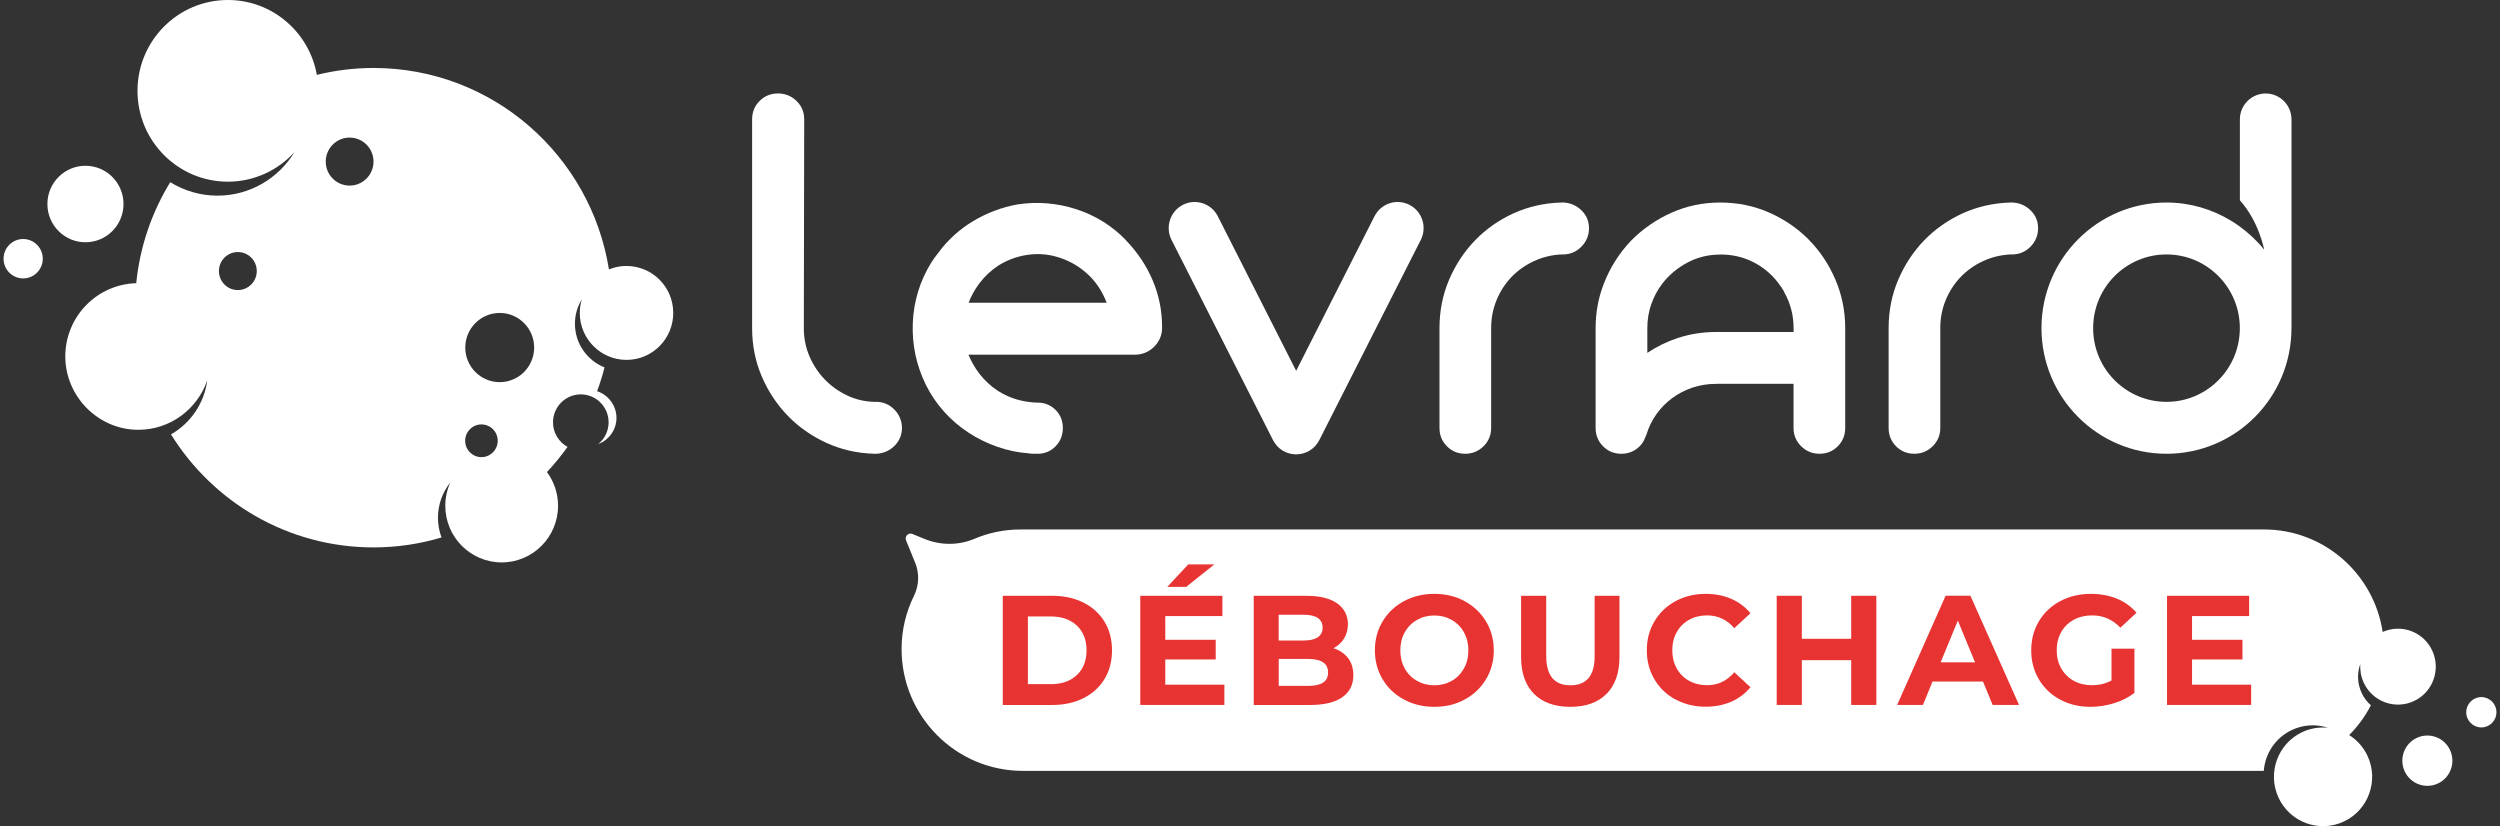 <svg width="351" height="116" viewBox="0 0 351 116" fill="none" xmlns="http://www.w3.org/2000/svg">
<rect x="0" y="0" width="351" height="116" fill="#333333" stroke="none"/>
<g clip-path="url(#clip0_268_1546)">
<path d="M348.381 97.871C347.211 97.871 346.261 98.825 346.261 100.001C346.261 101.176 347.211 102.13 348.381 102.13C349.551 102.13 350.5 101.176 350.5 100.001C350.5 98.825 349.551 97.871 348.381 97.871Z" fill="white"/>
<path d="M339.319 103.6C337.558 104.422 336.799 106.528 337.617 108.291C338.435 110.061 340.531 110.823 342.286 110.001C344.047 109.179 344.805 107.074 343.987 105.31C343.169 103.54 341.074 102.778 339.319 103.6Z" fill="white"/>
<path d="M341.486 91.345C340.262 88.705 337.164 87.553 334.525 88.729C333.295 80.583 326.317 74.338 317.869 74.338H143.278C140.986 74.338 138.801 74.806 136.813 75.646C134.557 76.6 132.013 76.582 129.751 75.646L128.103 74.968C127.542 74.734 126.975 75.304 127.208 75.868L128.491 79.011C129.106 80.517 129.035 82.208 128.318 83.666C127.208 85.91 126.581 88.441 126.581 91.117C126.581 100.571 134.204 108.231 143.613 108.231H317.834C318.019 105.82 319.457 103.576 321.792 102.485C323.445 101.711 325.242 101.651 326.842 102.179C325.648 102.059 324.412 102.239 323.242 102.784C319.792 104.404 318.299 108.525 319.905 111.993C321.517 115.46 325.618 116.96 329.069 115.346C332.519 113.732 334.012 109.605 332.406 106.138C331.821 104.884 330.913 103.888 329.827 103.204C331.039 101.975 332.071 100.577 332.871 99.023C332.34 98.549 331.886 97.967 331.57 97.278C330.949 95.946 330.931 94.482 331.391 93.204C331.325 94.086 331.474 94.992 331.868 95.85C333.104 98.519 336.262 99.671 338.919 98.429C341.575 97.188 342.721 94.014 341.486 91.345Z" fill="white"/>
<path d="M3.252 39.089C4.772 39.089 6.004 37.85 6.004 36.323C6.004 34.796 4.772 33.558 3.252 33.558C1.732 33.558 0.5 34.796 0.5 36.323C0.5 37.85 1.732 39.089 3.252 39.089Z" fill="white"/>
<path d="M11.998 34.013C14.948 34.013 17.341 31.61 17.341 28.644C17.341 25.679 14.948 23.275 11.998 23.275C9.047 23.275 6.655 25.679 6.655 28.644C6.655 31.61 9.047 34.013 11.998 34.013Z" fill="white"/>
<path d="M87.975 37.337C87.097 37.337 86.261 37.511 85.497 37.829C82.936 21.794 69.122 9.544 52.443 9.544C49.697 9.544 47.034 9.886 44.485 10.51C43.422 4.541 38.247 0 31.996 0C24.988 0 19.305 5.711 19.305 12.754C19.305 19.796 24.988 25.507 31.996 25.507C35.704 25.507 39.035 23.899 41.351 21.35C39.124 25.015 35.113 27.469 30.528 27.469C28.098 27.469 25.836 26.767 23.901 25.579C21.323 29.784 19.645 34.601 19.126 39.761C13.604 39.916 9.168 44.458 9.168 50.042C9.168 55.627 13.759 60.343 19.418 60.343C23.913 60.343 27.716 57.433 29.101 53.39C28.677 56.653 26.731 59.431 24.009 60.99C29.925 70.517 40.444 76.857 52.437 76.857C55.756 76.857 58.962 76.365 61.988 75.46C61.672 74.602 61.487 73.672 61.487 72.7C61.487 70.817 62.144 69.089 63.23 67.727C62.776 68.729 62.52 69.839 62.52 71.008C62.52 75.4 66.066 78.963 70.436 78.963C74.805 78.963 78.351 75.4 78.351 71.008C78.351 69.233 77.766 67.601 76.793 66.275C77.832 65.166 78.799 63.984 79.683 62.742C78.465 62.076 77.641 60.781 77.641 59.293C77.641 57.127 79.39 55.37 81.545 55.37C83.7 55.37 85.449 57.127 85.449 59.293C85.449 60.523 84.882 61.62 83.999 62.34C85.485 61.788 86.554 60.349 86.554 58.663C86.554 56.977 85.414 55.429 83.832 54.926C84.238 53.834 84.584 52.724 84.876 51.584C82.447 50.618 80.721 48.243 80.721 45.453C80.721 44.2 81.074 43.03 81.683 42.034C81.503 42.634 81.402 43.276 81.402 43.936C81.402 47.577 84.339 50.528 87.963 50.528C91.586 50.528 94.523 47.577 94.523 43.936C94.523 40.294 91.586 37.343 87.963 37.343L87.975 37.337ZM33.393 40.726C31.925 40.726 30.737 39.532 30.737 38.057C30.737 36.581 31.925 35.387 33.393 35.387C34.862 35.387 36.05 36.581 36.05 38.057C36.05 39.532 34.862 40.726 33.393 40.726ZM49.088 26.059C47.237 26.059 45.733 24.547 45.733 22.688C45.733 20.828 47.237 19.316 49.088 19.316C50.938 19.316 52.443 20.828 52.443 22.688C52.443 24.547 50.938 26.059 49.088 26.059ZM67.594 64.182C66.328 64.182 65.308 63.15 65.308 61.884C65.308 60.618 66.334 59.587 67.594 59.587C68.853 59.587 69.88 60.618 69.88 61.884C69.88 63.15 68.853 64.182 67.594 64.182ZM70.161 53.654C67.487 53.654 65.325 51.476 65.325 48.795C65.325 46.113 67.492 43.936 70.161 43.936C72.829 43.936 74.996 46.113 74.996 48.795C74.996 51.476 72.829 53.654 70.161 53.654Z" fill="white"/>
<path d="M122.993 56.419H122.73C121.381 56.383 120.092 56.077 118.898 55.501C117.698 54.925 116.641 54.163 115.758 53.239C114.874 52.316 114.164 51.23 113.639 50.006C113.119 48.788 112.857 47.463 112.857 46.071L112.91 16.736C112.91 15.729 112.546 14.865 111.824 14.169C111.107 13.473 110.23 13.119 109.227 13.119C108.224 13.119 107.352 13.473 106.654 14.169C105.956 14.865 105.597 15.729 105.597 16.736V46.071C105.597 48.47 106.051 50.75 106.946 52.838C107.836 54.925 109.066 56.785 110.594 58.363C112.122 59.94 113.943 61.224 116.003 62.166C118.068 63.114 120.301 63.63 122.659 63.702H123.16C124.115 63.624 124.945 63.246 125.614 62.568C126.282 61.89 126.635 61.05 126.635 60.084C126.635 59.118 126.271 58.207 125.56 57.493C124.85 56.779 123.978 56.413 122.981 56.413L122.993 56.419Z" fill="white"/>
<path d="M158.113 33.75C156.161 31.716 153.791 30.24 151.081 29.364C148.371 28.495 145.589 28.273 142.795 28.711C140.622 29.113 138.556 29.892 136.64 31.038C134.724 32.184 133.07 33.684 131.739 35.489C131.554 35.711 131.381 35.945 131.213 36.185C131.052 36.419 130.897 36.647 130.748 36.869C129.154 39.449 128.282 42.298 128.157 45.333C128.032 48.369 128.646 51.284 129.984 54.014C130.67 55.4 131.536 56.671 132.545 57.793C133.554 58.921 134.7 59.905 135.953 60.727C137.201 61.548 138.568 62.22 140.007 62.724C141.452 63.234 142.956 63.546 144.442 63.648C144.633 63.69 144.842 63.708 145.063 63.708H145.678C146.681 63.708 147.535 63.354 148.209 62.652C148.884 61.956 149.224 61.092 149.224 60.091C149.224 59.089 148.884 58.231 148.203 57.553C147.529 56.875 146.675 56.527 145.678 56.527H145.475C144.084 56.461 142.795 56.173 141.649 55.688C140.574 55.238 139.589 54.602 138.723 53.798C137.882 53.024 137.177 52.124 136.622 51.134L136.538 50.978C136.497 50.9 136.461 50.828 136.413 50.738C136.24 50.414 136.091 50.096 135.971 49.797H159.462C160.459 49.761 161.319 49.389 162.029 48.693C162.74 47.997 163.122 47.133 163.158 46.125V45.909C163.158 43.618 162.71 41.404 161.82 39.329C160.937 37.259 159.677 35.381 158.089 33.75H158.113ZM155.379 42.508H135.989C136.365 41.53 136.885 40.6 137.535 39.742C138.264 38.783 139.147 37.961 140.144 37.301C141.356 36.533 142.699 36.029 144.12 35.801C145.541 35.573 146.944 35.657 148.293 36.035C149.684 36.419 150.961 37.067 152.084 37.955C153.212 38.843 154.113 39.928 154.776 41.182C155.021 41.644 155.224 42.088 155.379 42.502V42.508Z" fill="white"/>
<path d="M219.625 28.44H219.112C216.76 28.512 214.527 29.028 212.462 29.97C210.396 30.918 208.581 32.196 207.065 33.779C205.549 35.357 204.325 37.217 203.441 39.304C202.552 41.392 202.104 43.672 202.104 46.071V60.09C202.104 61.098 202.456 61.962 203.149 62.658C203.841 63.354 204.701 63.708 205.704 63.708C206.707 63.708 207.572 63.354 208.283 62.658C208.993 61.962 209.357 61.092 209.357 60.09V46.071C209.357 44.679 209.614 43.354 210.116 42.136C210.617 40.918 211.321 39.826 212.205 38.902C213.088 37.979 214.145 37.229 215.345 36.671C216.545 36.113 217.834 35.795 219.172 35.723H219.44C220.443 35.723 221.309 35.363 222.019 34.643C222.73 33.923 223.094 33.054 223.094 32.052C223.094 31.05 222.753 30.246 222.073 29.568C221.404 28.896 220.575 28.512 219.619 28.44H219.625Z" fill="white"/>
<path d="M253.921 33.612C252.345 32.034 250.477 30.762 248.364 29.832C246.244 28.902 243.946 28.435 241.522 28.435C239.099 28.435 236.8 28.915 234.681 29.862C232.568 30.804 230.669 32.112 229.04 33.75C227.308 35.567 225.989 37.661 225.117 39.988C224.395 41.878 224.025 43.924 224.025 46.071V60.091C224.025 61.098 224.377 61.962 225.07 62.658C225.762 63.354 226.622 63.708 227.625 63.708C228.431 63.708 229.153 63.48 229.768 63.036C230.371 62.598 230.795 62.016 231.034 61.302C231.081 61.242 231.099 61.176 231.111 61.122L231.159 61.026C231.469 59.983 231.947 59.011 232.568 58.141C233.195 57.265 233.941 56.509 234.788 55.885C235.636 55.261 236.591 54.764 237.636 54.416C238.681 54.068 239.791 53.894 240.931 53.894C241.051 53.894 241.158 53.894 241.248 53.888H251.814V60.091C251.814 61.098 252.178 61.962 252.889 62.658C253.599 63.354 254.465 63.708 255.468 63.708C256.471 63.708 257.33 63.354 258.023 62.658C258.715 61.962 259.067 61.098 259.067 60.091V46.071C259.067 43.672 258.602 41.368 257.676 39.227C256.757 37.085 255.492 35.195 253.916 33.618L253.921 33.612ZM241.522 35.729C243.188 35.729 244.734 36.083 246.119 36.779C247.504 37.475 248.686 38.447 249.623 39.67C249.761 39.844 249.898 40.036 250.041 40.246L250.435 40.84C250.447 40.882 250.459 40.918 250.477 40.948L250.513 41.038C251.378 42.574 251.82 44.266 251.82 46.077V46.611H240.937C239.057 46.611 237.242 46.899 235.541 47.463C234.012 47.967 232.586 48.669 231.284 49.545V46.083C231.284 44.901 231.469 43.768 231.833 42.724C232.198 41.674 232.717 40.702 233.374 39.838C234.311 38.621 235.499 37.619 236.908 36.869C238.311 36.119 239.863 35.741 241.528 35.741L241.522 35.729Z" fill="white"/>
<path d="M282.684 28.44H282.17C279.824 28.512 277.586 29.028 275.52 29.97C273.46 30.918 271.646 32.196 270.123 33.779C268.601 35.363 267.383 37.223 266.5 39.304C265.61 41.398 265.163 43.672 265.163 46.071V60.09C265.163 61.098 265.515 61.962 266.207 62.658C266.9 63.354 267.759 63.708 268.762 63.708C269.765 63.708 270.631 63.354 271.341 62.658C272.052 61.962 272.416 61.098 272.416 60.09V46.071C272.416 44.679 272.672 43.354 273.174 42.136C273.675 40.918 274.38 39.832 275.263 38.902C276.147 37.979 277.204 37.229 278.397 36.671C279.597 36.113 280.887 35.795 282.224 35.723H282.493C283.496 35.723 284.361 35.363 285.072 34.643C285.782 33.923 286.146 33.054 286.146 32.052C286.146 31.05 285.806 30.246 285.125 29.568C284.457 28.896 283.627 28.512 282.672 28.44H282.684Z" fill="white"/>
<path d="M197.884 28.758C196.093 27.841 193.896 28.561 192.982 30.36L181.98 52.064L170.978 30.36C170.071 28.561 167.868 27.841 166.077 28.758C164.286 29.676 163.569 31.884 164.483 33.684L178.733 61.794C179.359 63.03 180.601 63.792 181.98 63.792C183.359 63.792 184.601 63.024 185.228 61.794L199.477 33.684C200.391 31.884 199.674 29.676 197.884 28.758Z" fill="white"/>
<path d="M321.726 46.066V16.767C321.726 14.758 320.102 13.126 318.102 13.126C316.102 13.126 314.479 14.758 314.479 16.767V28.123C317.177 31.123 317.893 35.064 317.893 35.064C316.89 33.804 315.702 32.7 314.401 31.758C314.079 31.524 313.75 31.302 313.41 31.093C313.344 31.051 313.279 31.015 313.207 30.973C310.568 29.371 307.488 28.435 304.175 28.435C294.48 28.435 286.624 36.33 286.624 46.072C286.624 55.814 294.48 63.708 304.175 63.708C313.87 63.708 321.678 55.856 321.72 46.156V46.072L321.726 46.066ZM304.175 56.42C298.486 56.42 293.877 51.789 293.877 46.072C293.877 40.355 298.486 35.724 304.175 35.724C309.864 35.724 314.473 40.355 314.473 46.072C314.473 51.789 309.864 56.42 304.175 56.42Z" fill="white"/>
<path d="M140.789 83.648H147.72C149.373 83.648 150.836 83.966 152.108 84.602C153.379 85.238 154.364 86.132 155.069 87.284C155.773 88.436 156.125 89.779 156.125 91.315C156.125 92.851 155.773 94.188 155.069 95.346C154.364 96.498 153.379 97.392 152.108 98.028C150.836 98.664 149.373 98.981 147.72 98.981H140.789V83.654V83.648ZM147.541 96.06C149.063 96.06 150.281 95.634 151.188 94.776C152.096 93.924 152.549 92.767 152.549 91.303C152.549 89.839 152.096 88.688 151.188 87.83C150.281 86.978 149.063 86.552 147.541 86.552H144.317V96.054H147.541V96.06Z" fill="#E73331"/>
<path d="M171.903 96.126V98.975H160.095V83.648H171.623V86.498H163.605V89.827H170.685V92.587H163.605V96.132H171.909L171.903 96.126ZM166.829 79.245H170.488L166.542 82.4H163.886L166.829 79.245Z" fill="#E73331"/>
<path d="M189.269 92.395C189.765 93.043 190.009 93.846 190.009 94.794C190.009 96.138 189.49 97.17 188.451 97.896C187.413 98.615 185.896 98.981 183.908 98.981H176.022V83.654H183.473C185.329 83.654 186.756 84.014 187.753 84.728C188.75 85.442 189.245 86.414 189.245 87.638C189.245 88.381 189.066 89.047 188.714 89.629C188.356 90.211 187.86 90.673 187.222 91.009C188.093 91.285 188.774 91.753 189.269 92.401V92.395ZM179.527 86.318V89.929H183.037C183.908 89.929 184.571 89.773 185.019 89.467C185.472 89.161 185.693 88.711 185.693 88.112C185.693 87.512 185.466 87.062 185.019 86.762C184.571 86.462 183.908 86.312 183.037 86.312H179.527V86.318ZM185.753 95.844C186.225 95.538 186.463 95.064 186.463 94.422C186.463 93.15 185.526 92.515 183.652 92.515H179.533V96.3H183.652C184.583 96.3 185.281 96.144 185.753 95.838V95.844Z" fill="#E73331"/>
<path d="M197.102 98.207C195.83 97.523 194.833 96.575 194.117 95.37C193.394 94.164 193.036 92.814 193.036 91.308C193.036 89.803 193.394 88.453 194.117 87.247C194.833 86.041 195.83 85.1 197.102 84.41C198.373 83.72 199.8 83.378 201.382 83.378C202.964 83.378 204.391 83.72 205.65 84.41C206.91 85.1 207.907 86.041 208.635 87.247C209.363 88.453 209.728 89.803 209.728 91.308C209.728 92.814 209.363 94.164 208.635 95.37C207.907 96.575 206.916 97.517 205.65 98.207C204.385 98.897 202.964 99.239 201.382 99.239C199.8 99.239 198.373 98.897 197.102 98.207ZM203.823 95.592C204.552 95.178 205.119 94.596 205.537 93.852C205.955 93.108 206.158 92.262 206.158 91.314C206.158 90.367 205.949 89.521 205.537 88.777C205.125 88.033 204.552 87.451 203.823 87.037C203.095 86.623 202.283 86.413 201.382 86.413C200.48 86.413 199.669 86.623 198.94 87.037C198.212 87.451 197.645 88.033 197.227 88.777C196.809 89.521 196.606 90.367 196.606 91.314C196.606 92.262 196.815 93.108 197.227 93.852C197.639 94.596 198.212 95.178 198.94 95.592C199.669 96.005 200.48 96.216 201.382 96.216C202.283 96.216 203.095 96.005 203.823 95.592Z" fill="#E73331"/>
<path d="M215.381 97.422C214.169 96.21 213.56 94.482 213.56 92.233V83.648H217.088V92.101C217.088 94.848 218.222 96.216 220.491 96.216C221.595 96.216 222.437 95.886 223.016 95.22C223.595 94.554 223.888 93.517 223.888 92.101V83.648H227.374V92.233C227.374 94.482 226.765 96.21 225.553 97.422C224.341 98.634 222.646 99.24 220.467 99.24C218.288 99.24 216.593 98.634 215.381 97.422Z" fill="#E73331"/>
<path d="M235.254 98.219C233.995 97.541 233.01 96.599 232.293 95.394C231.577 94.188 231.213 92.826 231.213 91.308C231.213 89.791 231.571 88.429 232.293 87.223C233.016 86.017 234.001 85.076 235.254 84.398C236.508 83.72 237.923 83.378 239.493 83.378C240.812 83.378 242.006 83.612 243.075 84.08C244.143 84.548 245.039 85.22 245.767 86.095L243.498 88.195C242.466 86.995 241.188 86.401 239.666 86.401C238.723 86.401 237.881 86.611 237.141 87.025C236.4 87.439 235.821 88.021 235.409 88.765C234.991 89.509 234.789 90.355 234.789 91.302C234.789 92.25 234.997 93.096 235.409 93.84C235.821 94.584 236.4 95.166 237.141 95.58C237.881 95.993 238.723 96.204 239.666 96.204C241.188 96.204 242.472 95.598 243.498 94.386L245.767 96.485C245.039 97.373 244.137 98.057 243.063 98.519C241.988 98.987 240.788 99.221 239.469 99.221C237.917 99.221 236.508 98.879 235.254 98.201V98.219Z" fill="#E73331"/>
<path d="M263.437 83.648V98.975H259.909V92.689H252.978V98.975H249.45V83.648H252.978V89.689H259.909V83.648H263.437Z" fill="#E73331"/>
<path d="M278.409 95.688H271.329L269.98 98.97H266.362L273.162 83.643H276.648L283.472 98.97H279.764L278.415 95.688H278.409ZM277.299 92.995L274.881 87.128L272.464 92.995H277.299Z" fill="#E73331"/>
<path d="M296.45 91.069H299.674V97.289C298.844 97.919 297.889 98.399 296.796 98.735C295.71 99.071 294.611 99.239 293.507 99.239C291.925 99.239 290.498 98.897 289.239 98.219C287.973 97.541 286.982 96.599 286.266 95.394C285.543 94.188 285.185 92.826 285.185 91.308C285.185 89.791 285.543 88.429 286.266 87.223C286.982 86.017 287.985 85.076 289.262 84.398C290.54 83.72 291.979 83.378 293.579 83.378C294.916 83.378 296.128 83.606 297.22 84.056C298.313 84.506 299.226 85.166 299.966 86.029L297.698 88.129C296.611 86.977 295.292 86.401 293.752 86.401C292.779 86.401 291.913 86.605 291.161 87.013C290.409 87.421 289.818 87.997 289.394 88.741C288.97 89.485 288.761 90.343 288.761 91.302C288.761 92.262 288.97 93.096 289.394 93.84C289.818 94.584 290.403 95.166 291.149 95.58C291.895 95.993 292.749 96.204 293.71 96.204C294.725 96.204 295.638 95.981 296.456 95.544V91.056L296.45 91.069Z" fill="#E73331"/>
<path d="M316.061 96.126V98.975H304.252V83.648H315.78V86.498H307.763V89.827H314.843V92.587H307.763V96.132H316.067L316.061 96.126Z" fill="#E73331"/>
</g>
<defs>
<clipPath id="clip0_268_1546">
<rect width="350" height="116" fill="white" transform="translate(0.5)"/>
</clipPath>
</defs>
</svg>
